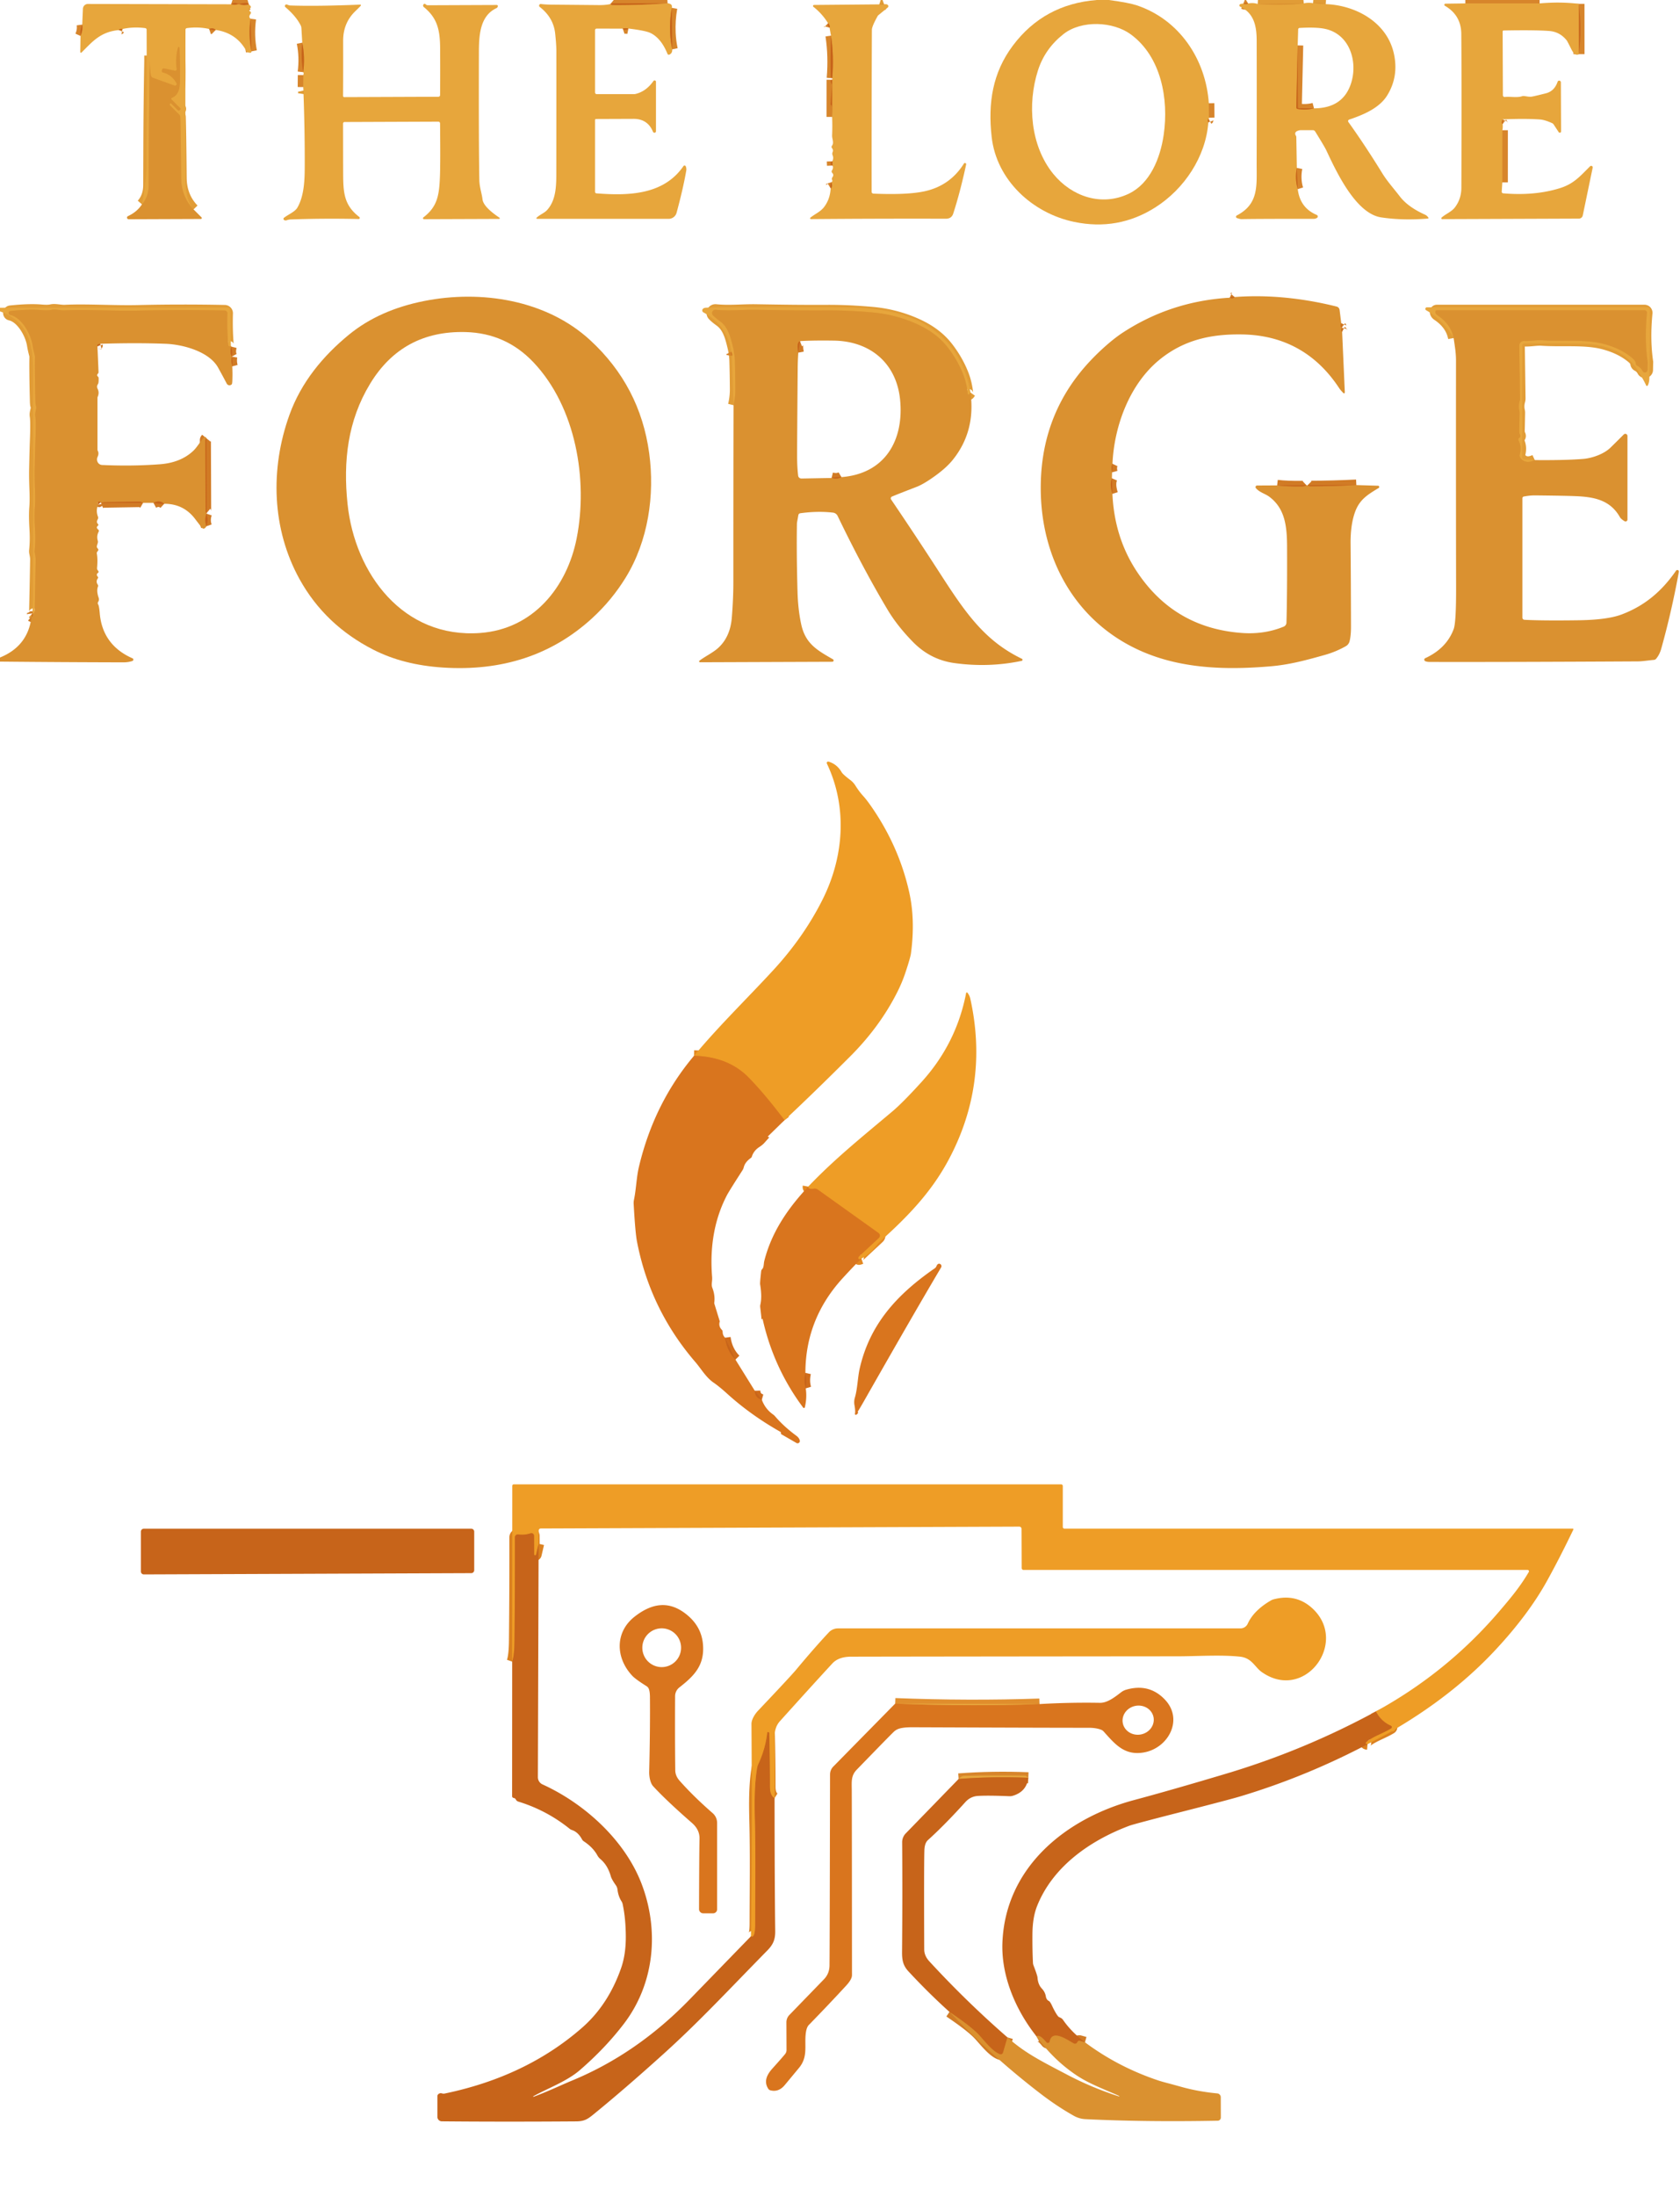 <?xml version="1.0" encoding="UTF-8" standalone="no"?>
<!DOCTYPE svg PUBLIC "-//W3C//DTD SVG 1.1//EN" "http://www.w3.org/Graphics/SVG/1.1/DTD/svg11.dtd">
<svg xmlns="http://www.w3.org/2000/svg" version="1.1" viewBox="0.00 0.00 607.00 793.00">
<g stroke-width="4.00" fill="none" stroke-linecap="butt">
<path stroke="#d7852b" vector-effect="non-scaling-stroke" d="
  M 89.92 1.61
  Q 88.18 2.12 86.72 1.61
  A 1.56 1.53 45.6 0 0 85.78 1.59
  Q 84.66 1.92 83.50 1.55"
/>
<path stroke="#d7852b" vector-effect="non-scaling-stroke" d="
  M 90.53 6.77
  Q 89.71 12.79 90.84 18.55"
/>
<path stroke="#d7852b" vector-effect="non-scaling-stroke" d="
  M 77.95 10.81
  Q 77.05 9.93 75.55 10.46"
/>
<path stroke="#e19c36" vector-effect="non-scaling-stroke" d="
  M 69.93 75.61
  Q 65.51 71.03 65.45 64.21
  Q 65.30 47.78 65.13 42.25
  A 1.30 1.30 0.0 0 0 64.75 41.38
  L 61.45 38.08
  A 0.45 0.45 0.0 0 1 61.45 37.45
  L 61.64 37.26
  A 0.07 0.07 0.0 0 1 61.74 37.26
  L 64.26 39.78
  A 0.47 0.47 0.0 0 0 64.92 39.78
  L 65.15 39.55
  A 0.33 0.32 -45.7 0 0 65.15 39.10
  L 62.01 35.96
  A 0.41 0.40 -34.2 0 1 62.14 35.30
  C 65.30 33.98 65.01 30.28 65.04 27.25
  Q 65.09 22.97 64.86 17.23
  A 0.28 0.27 51.3 0 0 64.32 17.17
  Q 63.32 20.85 63.84 24.97
  A 0.52 0.51 -87.6 0 1 63.23 25.54
  L 59.29 24.72
  A 0.61 0.61 0.0 0 0 58.60 25.11
  L 58.49 25.43
  A 0.57 0.57 0.0 0 0 58.89 26.18
  Q 62.09 26.96 63.78 30.09
  A 0.58 0.58 0.0 0 1 63.07 30.91
  L 55.28 28.11
  A 1.15 1.15 0.0 0 1 54.53 27.23
  C 54.22 25.54 54.16 23.79 54.13 22.05
  A 0.01 0.00 -43.0 0 0 54.12 22.05
  Q 54.12 22.07 54.12 22.09
  Q 53.82 38.89 53.78 55.69
  Q 53.77 58.39 53.74 66.88
  Q 53.73 71.01 51.29 73.79"
/>
<path stroke="#d7852b" vector-effect="non-scaling-stroke" d="
  M 44.29 10.47
  Q 43.20 10.24 42.94 10.86"
/>
<path stroke="#d7852b" vector-effect="non-scaling-stroke" d="
  M 29.09 12.98
  Q 29.98 10.99 29.71 8.89"
/>
<path stroke="#d7852b" vector-effect="non-scaling-stroke" d="
  M 241.22 1.19
  Q 231.18 1.93 221.25 1.85
  Q 220.96 1.85 220.51 1.47"
/>
<path stroke="#d7852b" vector-effect="non-scaling-stroke" d="
  M 242.72 2.83
  Q 241.92 7.32 242.13 11.92
  Q 242.26 14.89 242.88 17.82"
/>
<path stroke="#d7852b" vector-effect="non-scaling-stroke" d="
  M 227.06 10.30
  Q 225.85 10.05 225.00 10.34"
/>
<path stroke="#d7852b" vector-effect="non-scaling-stroke" d="
  M 450.98 1.25
  Q 450.23 1.73 449.22 1.32"
/>
<path stroke="#e19c36" vector-effect="non-scaling-stroke" d="
  M 454.40 1.45
  Q 462.74 2.11 471.08 1.21"
/>
<path stroke="#e19c36" vector-effect="non-scaling-stroke" d="
  M 474.43 1.14
  L 478.99 1.49"
/>
<path stroke="#d7852b" vector-effect="non-scaling-stroke" d="
  M 468.56 60.64
  Q 467.78 64.57 468.89 68.28"
/>
<path stroke="#d7852b" vector-effect="non-scaling-stroke" d="
  M 529.44 1.23
  L 556.28 1.23"
/>
<path stroke="#d7852b" vector-effect="non-scaling-stroke" d="
  M 570.49 1.39
  L 570.50 19.56"
/>
<path stroke="#d7852b" vector-effect="non-scaling-stroke" d="
  M 542.91 43.11
  Q 542.32 44.36 542.92 44.81"
/>
<path stroke="#d7852b" vector-effect="non-scaling-stroke" d="
  M 542.81 47.02
  L 542.80 65.87"
/>
<path stroke="#e19c36" vector-effect="non-scaling-stroke" d="
  M 109.66 33.97
  Q 109.76 33.32 109.63 32.71"
/>
<path stroke="#d7852b" vector-effect="non-scaling-stroke" d="
  M 109.56 31.44
  L 109.60 27.11"
/>
<path stroke="#d7852b" vector-effect="non-scaling-stroke" d="
  M 109.55 26.08
  Q 110.25 20.64 109.21 15.41"
/>
<path stroke="#e19c36" vector-effect="non-scaling-stroke" d="
  M 317.70 1.58
  Q 318.61 1.87 319.45 1.56"
/>
<path stroke="#d7852b" vector-effect="non-scaling-stroke" d="
  M 300.12 68.02
  Q 300.94 67.52 300.39 65.79"
/>
<path stroke="#d7852b" vector-effect="non-scaling-stroke" d="
  M 300.79 59.79
  L 300.73 58.24"
/>
<path stroke="#d7852b" vector-effect="non-scaling-stroke" d="
  M 300.65 42.22
  L 300.66 28.80"
/>
<path stroke="#d7852b" vector-effect="non-scaling-stroke" d="
  M 300.69 28.26
  Q 301.37 20.34 300.24 12.86"
/>
<path stroke="#d7852b" vector-effect="non-scaling-stroke" d="
  M 299.72 9.99
  Q 299.96 9.08 299.17 8.37"
/>
<path stroke="#d17b25" vector-effect="non-scaling-stroke" d="
  M 484.61 116.71
  Q 484.12 117.81 484.78 118.31"
/>
<path stroke="#d17b25" vector-effect="non-scaling-stroke" d="
  M 484.78 118.31
  Q 484.42 119.53 484.92 119.80"
/>
<path stroke="#d17b25" vector-effect="non-scaling-stroke" d="
  M 401.95 167.47
  Q 401.32 168.79 401.81 170.56"
/>
<path stroke="#d17b25" vector-effect="non-scaling-stroke" d="
  M 401.74 172.71
  Q 400.83 174.84 401.93 178.33"
/>
<path stroke="#d17b25" vector-effect="non-scaling-stroke" d="
  M 461.44 175.28
  Q 465.15 175.71 470.50 175.63
  Q 471.58 175.62 472.02 175.20"
/>
<path stroke="#d17b25" vector-effect="non-scaling-stroke" d="
  M 472.44 175.20
  Q 472.83 175.60 473.52 175.60
  Q 481.76 175.57 490.06 175.16"
/>
<path stroke="#d17b25" vector-effect="non-scaling-stroke" d="
  M 444.32 107.50
  Q 445.44 108.00 446.07 107.26"
/>
<path stroke="#e19c36" vector-effect="non-scaling-stroke" d="
  M 554.54 166.14
  Q 551.06 167.78 549.26 165.23
  A 1.26 1.26 0.0 0 1 549.08 164.19
  Q 549.86 161.39 548.67 159.08
  A 0.76 0.76 0.0 0 1 548.92 158.11
  Q 549.55 157.66 549.16 156.91
  Q 548.86 156.33 548.91 155.14
  Q 548.95 154.13 549.04 149.01
  A 2.77 2.47 41.7 0 0 548.97 148.41
  Q 548.55 146.60 549.07 144.75
  A 3.26 3.08 -39.3 0 0 549.19 143.82
  L 548.93 124.80
  A 1.66 1.65 1.1 0 1 550.68 123.12
  C 552.92 123.24 555.03 122.72 557.16 122.86
  C 564.26 123.35 572.57 122.43 579.18 124.12
  Q 585.70 125.79 589.87 129.39
  Q 590.97 130.35 591.04 131.27
  A 1.04 1.03 -79.0 0 0 591.59 132.10
  Q 592.84 132.74 593.50 134.01
  A 0.93 0.93 0.0 0 0 595.25 133.61
  L 595.31 130.71
  A 0.24 0.08 63.4 0 0 595.30 130.64
  Q 594.12 122.56 595.06 113.04
  A 0.91 0.90 -87.1 0 0 594.16 112.04
  L 519.15 112.04
  A 0.55 0.55 0.0 0 0 518.60 112.62
  Q 518.64 113.35 519.37 113.84
  Q 524.29 117.14 525.21 122.07"
/>
<path stroke="#e19c36" vector-effect="non-scaling-stroke" d="
  M 350.64 141.73
  L 350.20 142.34
  A 0.31 0.31 0.0 0 1 349.64 142.19
  Q 349.26 138.47 348.08 135.39
  Q 346.06 130.14 342.40 125.41
  Q 338.50 120.38 331.76 117.24
  Q 323.86 113.57 315.02 112.80
  Q 306.47 112.05 299.04 112.08
  C 289.05 112.12 283.82 112.03 273.14 111.86
  C 268.30 111.78 263.56 112.35 258.61 111.85
  A 1.20 1.20 0.0 0 0 257.61 113.87
  Q 258.48 114.79 260.08 115.94
  C 263.00 118.02 263.97 121.59 264.92 125.67
  Q 265.46 128.04 265.53 130.39
  Q 265.68 135.86 265.70 140.50
  Q 265.72 143.46 265.03 146.31"
/>
<path stroke="#d7852b" vector-effect="non-scaling-stroke" d="
  M 264.47 128.52
  Q 264.60 127.71 264.22 126.98"
/>
<path stroke="#e48922" vector-effect="non-scaling-stroke" d="
  M 283.44 404.51
  Q 276.67 395.47 270.57 389.18
  Q 263.19 381.58 250.75 381.25"
/>
<path stroke="#d06d1c" vector-effect="non-scaling-stroke" d="
  M 261.98 483.05
  Q 262.60 487.78 265.72 490.95"
/>
<path stroke="#d06d1c" vector-effect="non-scaling-stroke" d="
  M 272.72 502.22
  Q 272.81 504.78 275.26 505.46"
/>
<path stroke="#e48922" vector-effect="non-scaling-stroke" d="
  M 311.24 454.48
  Q 310.36 454.78 310.33 454.75
  A 0.70 0.70 0.0 0 1 310.34 453.73
  L 317.54 447.02
  A 1.14 1.14 0.0 0 0 317.42 445.25
  L 295.53 429.61
  A 2.08 2.05 58.7 0 0 294.05 429.24
  Q 291.83 429.52 292.02 428.49"
/>
<path stroke="#d06d1c" vector-effect="non-scaling-stroke" d="
  M 291.00 495.76
  Q 290.34 498.81 291.12 501.35"
/>
<path stroke="#db8120" vector-effect="non-scaling-stroke" d="
  M 494.11 629.84
  Q 492.50 629.70 494.68 628.27
  C 497.12 626.67 500.09 625.68 502.62 624.13
  A 0.53 0.53 0.0 0 0 502.55 623.19
  Q 498.95 621.59 497.12 618.00"
/>
<path stroke="#db8120" vector-effect="non-scaling-stroke" d="
  M 194.61 557.46
  L 193.70 561.35
  A 0.36 0.36 0.0 0 1 192.99 561.27
  L 192.96 554.60
  A 0.96 0.96 0.0 0 0 191.70 553.69
  Q 189.51 554.41 187.23 554.10
  A 1.04 1.04 0.0 0 0 186.04 555.13
  Q 186.08 573.67 185.89 592.56
  Q 185.83 597.82 185.06 600.02"
/>
<path stroke="#db8120" vector-effect="non-scaling-stroke" d="
  M 271.32 699.20
  Q 272.83 699.99 272.84 694.71
  C 272.85 682.49 273.06 670.03 272.75 657.76
  C 272.60 651.71 272.50 644.73 273.54 638.49
  A 5.90 5.68 63.2 0 1 274.00 637.00
  Q 276.58 631.42 277.21 625.59
  A 0.13 0.13 0.0 0 1 277.34 625.47
  L 277.61 625.47
  A 0.35 0.35 0.0 0 1 277.96 625.81
  Q 278.21 635.51 278.21 645.25
  Q 278.22 648.31 279.86 649.32"
/>
<path stroke="#d17b25" vector-effect="non-scaling-stroke" d="
  M 392.01 737.48
  L 390.14 736.96
  A 0.72 0.71 19.8 0 0 389.30 737.35
  Q 389.08 737.82 388.75 737.95
  A 0.86 0.83 -42.5 0 1 388.03 737.93
  C 385.96 736.86 380.16 732.53 379.29 737.16
  A 0.71 0.71 0.0 0 1 378.04 737.47
  Q 375.73 734.59 374.45 735.28"
/>
<path stroke="#d17b25" vector-effect="non-scaling-stroke" d="
  M 364.01 735.71
  L 362.41 741.22
  A 0.87 0.87 0.0 0 1 361.28 741.79
  C 358.59 740.81 355.66 736.92 353.69 734.80
  Q 350.92 731.82 343.05 726.51"
/>
<path stroke="#d7852b" vector-effect="non-scaling-stroke" d="
  M 371.54 641.96
  Q 358.54 641.45 346.37 642.38"
/>
<path stroke="#e08e2d" vector-effect="non-scaling-stroke" d="
  M 323.44 615.18
  Q 350.00 616.23 375.59 615.35"
/>
<path stroke="#d7852b" vector-effect="non-scaling-stroke" d="
  M 436.76 37.28
  L 436.80 42.49"
/>
<path stroke="#d7852b" vector-effect="non-scaling-stroke" d="
  M 436.72 42.96
  Q 436.19 43.25 436.58 44.21"
/>
<path stroke="#d7852b" vector-effect="non-scaling-stroke" d="
  M 468.87 16.39
  L 468.36 38.77
  A 0.59 0.58 5.1 0 0 468.86 39.36
  Q 471.97 39.85 474.76 39.12"
/>
<path stroke="#e19c36" vector-effect="non-scaling-stroke" d="
  M 83.42 124.97
  Q 82.53 125.57 82.42 124.24
  Q 81.99 118.90 82.16 113.13
  A 0.99 0.98 1.4 0 0 81.19 112.12
  Q 65.38 111.79 49.84 112.16
  C 41.23 112.36 31.39 111.68 23.49 112.06
  C 21.80 112.14 19.96 111.56 18.57 111.88
  Q 17.34 112.17 14.92 111.96
  Q 10.61 111.58 3.78 112.30
  A 0.73 0.72 -41.5 0 0 3.69 113.73
  C 7.80 114.64 11.06 120.48 11.72 124.44
  Q 12.05 126.39 12.50 127.99
  A 3.52 3.45 -52.6 0 1 12.62 128.97
  Q 12.53 133.97 12.79 144.68
  Q 12.82 146.03 12.92 146.29
  C 13.47 147.64 12.50 148.74 12.74 150.20
  Q 13.06 152.20 12.80 158.93
  Q 12.67 162.40 12.52 169.64
  Q 12.47 172.50 12.62 176.37
  Q 12.79 180.74 12.60 183.09
  Q 12.35 186.19 12.64 190.91
  Q 12.90 195.28 12.52 198.78
  A 2.82 2.62 -50.4 0 0 12.57 199.68
  Q 12.89 201.13 12.88 202.00
  Q 12.70 213.06 12.52 220.62
  Q 12.49 222.10 11.78 221.44"
/>
<path stroke="#d7852b" vector-effect="non-scaling-stroke" d="
  M 11.78 221.44
  L 11.71 221.03"
/>
<path stroke="#d17b25" vector-effect="non-scaling-stroke" d="
  M 83.53 125.16
  Q 82.98 127.37 83.74 128.77"
/>
<path stroke="#d17b25" vector-effect="non-scaling-stroke" d="
  M 83.74 128.77
  Q 83.44 130.56 83.91 132.30"
/>
<path stroke="#d17b25" vector-effect="non-scaling-stroke" d="
  M 36.24 124.15
  L 35.44 124.33
  A 0.39 0.39 0.0 0 0 35.15 124.73
  Q 35.16 124.86 35.21 125.02"
/>
<path stroke="#d17b25" vector-effect="non-scaling-stroke" d="
  M 74.58 158.26
  L 74.34 158.55
  A 0.59 0.56 -26.5 0 0 74.21 158.91
  Q 74.26 171.77 74.30 184.63
  Q 74.30 184.96 74.68 185.27"
/>
<path stroke="#d17b25" vector-effect="non-scaling-stroke" d="
  M 74.60 185.46
  Q 73.78 187.77 74.57 190.04"
/>
<path stroke="#d17b25" vector-effect="non-scaling-stroke" d="
  M 59.33 181.93
  Q 57.65 180.39 55.44 181.58"
/>
<path stroke="#d17b25" vector-effect="non-scaling-stroke" d="
  M 51.70 181.59
  Q 50.89 181.12 50.38 181.12
  Q 44.07 181.24 37.76 181.33
  Q 37.11 181.34 36.51 181.57"
/>
<path stroke="#d17b25" vector-effect="non-scaling-stroke" d="
  M 36.29 181.45
  Q 36.31 181.20 35.90 181.16
  Q 35.36 181.11 35.38 181.64
  Q 35.39 181.88 35.48 182.25"
/>
<path stroke="#d17b25" vector-effect="non-scaling-stroke" d="
  M 11.41 222.56
  Q 11.85 222.93 11.78 221.44"
/>
<path stroke="#d17b25" vector-effect="non-scaling-stroke" d="
  M 289.04 123.18
  Q 287.73 123.68 288.44 127.34"
/>
<path stroke="#d17b25" vector-effect="non-scaling-stroke" d="
  M 300.46 172.60
  Q 302.61 173.13 304.02 172.29"
/>
</g>
<path fill="#e7a63c" d="
  M 400.65 0.00
  Q 407.84 0.96 410.77 1.94
  C 426.15 7.11 435.67 21.42 436.76 37.28
  L 436.80 42.49
  L 436.72 42.96
  Q 436.19 43.25 436.58 44.21
  C 435.65 56.68 427.83 68.26 417.51 74.84
  Q 403.98 83.46 388.06 80.12
  C 373.09 76.99 360.03 65.08 358.29 49.41
  C 356.93 37.22 358.60 26.27 365.97 16.45
  Q 377.18 1.52 396.24 0.00
  L 400.65 0.00
  Z
  M 408.62 12.45
  C 402.20 7.70 390.77 7.20 384.27 12.29
  Q 377.55 17.56 375.02 25.44
  C 371.17 37.49 372.25 52.63 380.60 62.85
  C 387.24 70.97 398.02 74.67 407.88 69.93
  C 415.51 66.25 419.21 57.23 420.45 48.69
  C 422.34 35.72 419.52 20.50 408.62 12.45
  Z"
/>
<path fill="#c7641a" d="
  M 89.92 1.61
  Q 88.18 2.12 86.72 1.61
  A 1.56 1.53 45.6 0 0 85.78 1.59
  Q 84.66 1.92 83.50 1.55
  C 84.87 0.46 85.69 1.56 87.06 1.29
  Q 89.70 0.77 89.92 1.61
  Z"
/>
<path fill="#c7641a" d="
  M 241.22 1.19
  Q 231.18 1.93 221.25 1.85
  Q 220.96 1.85 220.51 1.47
  L 221.28 1.22
  A 0.61 0.51 -49.7 0 1 221.46 1.19
  L 241.22 1.19
  Z"
/>
<path fill="#e7a63c" d="
  M 242.72 2.83
  Q 241.92 7.32 242.13 11.92
  Q 242.26 14.89 242.88 17.82
  Q 242.99 19.19 241.85 19.73
  A 0.51 0.51 0.0 0 1 241.17 19.46
  Q 238.90 13.83 235.06 11.93
  Q 233.32 11.07 227.06 10.30
  Q 225.85 10.05 225.00 10.34
  L 215.55 10.33
  A 0.55 0.54 -89.5 0 0 215.00 10.88
  L 215.00 33.39
  A 0.60 0.60 0.0 0 0 215.60 33.99
  L 228.99 33.99
  A 3.19 3.16 -51.6 0 0 229.74 33.90
  Q 233.49 32.96 236.10 29.25
  A 0.50 0.50 0.0 0 1 237.01 29.54
  L 237.01 47.36
  A 0.56 0.56 0.0 0 1 235.93 47.58
  Q 233.98 42.84 228.74 42.92
  Q 228.32 42.92 215.33 42.97
  A 0.33 0.33 0.0 0 0 215.00 43.30
  L 215.00 69.29
  A 0.54 0.53 2.3 0 0 215.50 69.82
  C 227.35 70.75 239.82 70.32 246.94 59.98
  A 0.48 0.47 50.9 0 1 247.77 60.07
  Q 248.10 60.84 247.93 61.75
  Q 246.79 68.22 244.46 76.82
  A 2.99 2.99 0.0 0 1 241.57 79.03
  L 194.07 79.03
  A 0.25 0.25 0.0 0 1 193.90 78.59
  C 195.04 77.52 196.68 76.93 197.66 75.86
  C 201.11 72.08 201.00 66.55 201.00 61.50
  Q 201.03 34.88 201.02 18.50
  Q 201.02 16.15 200.59 12.12
  Q 199.98 6.35 195.01 2.50
  A 0.59 0.59 0.0 0 1 195.45 1.45
  Q 197.09 1.66 199.25 1.68
  Q 214.59 1.82 216.25 1.84
  Q 218.75 1.87 220.51 1.47
  Q 220.96 1.85 221.25 1.85
  Q 231.18 1.93 241.22 1.19
  Q 243.10 1.39 242.72 2.83
  Z"
/>
<path fill="#c7641a" d="
  M 450.98 1.25
  Q 450.23 1.73 449.22 1.32
  Q 450.15 0.96 450.98 1.25
  Z"
/>
<path fill="#e7a63c" d="
  M 454.40 1.45
  Q 462.74 2.11 471.08 1.21
  Q 472.62 0.85 474.43 1.14
  L 478.99 1.49
  C 489.91 1.89 501.11 8.07 503.61 19.31
  Q 505.45 27.56 501.22 34.44
  C 498.39 39.03 492.63 41.45 487.48 43.18
  A 0.58 0.58 0.0 0 0 487.19 44.07
  Q 493.13 52.35 499.47 62.63
  C 501.21 65.45 503.44 67.90 505.80 70.97
  Q 508.72 74.76 514.95 77.56
  Q 515.50 77.80 516.08 78.57
  A 0.22 0.22 0.0 0 1 515.92 78.92
  Q 506.89 79.68 499.03 78.50
  C 489.91 77.12 482.96 62.31 479.15 54.16
  Q 478.61 53.02 475.19 47.49
  A 1.03 1.02 74.1 0 0 474.32 47.00
  L 469.94 47.00
  A 1.61 1.41 34.7 0 0 469.59 47.04
  Q 467.31 47.50 468.24 49.05
  A 0.94 0.90 30.8 0 1 468.37 49.52
  L 468.56 60.64
  Q 467.78 64.57 468.89 68.28
  Q 469.70 75.06 475.73 77.60
  A 0.62 0.62 0.0 0 1 475.77 78.73
  Q 475.19 79.02 474.75 79.02
  Q 454.09 79.01 448.48 79.13
  Q 448.18 79.14 446.95 78.76
  A 0.52 0.51 39.7 0 1 446.86 77.81
  C 454.92 73.60 454.02 67.04 454.04 58.86
  Q 454.10 38.38 454.05 14.61
  C 454.03 9.24 453.02 4.75 448.07 2.39
  A 0.49 0.49 0.0 0 1 448.04 1.53
  Q 448.39 1.33 449.22 1.32
  Q 450.23 1.73 450.98 1.25
  Q 452.94 0.89 454.40 1.45
  Z
  M 468.87 16.39
  L 468.36 38.77
  A 0.59 0.58 5.1 0 0 468.86 39.36
  Q 471.97 39.85 474.76 39.12
  Q 485.21 39.09 488.13 30.14
  C 490.69 22.30 487.70 12.12 478.43 10.36
  Q 475.24 9.76 469.55 10.09
  A 0.54 0.54 0.0 0 0 469.04 10.62
  L 468.87 16.39
  Z"
/>
<path fill="#da9130" d="
  M 471.08 1.21
  Q 462.74 2.11 454.40 1.45
  L 471.08 1.21
  Z"
/>
<path fill="#da9130" d="
  M 478.99 1.49
  L 474.43 1.14
  Q 476.84 0.85 478.99 1.49
  Z"
/>
<path fill="#e7a63c" d="
  M 529.44 1.23
  L 556.28 1.23
  Q 563.75 0.56 570.49 1.39
  L 570.50 19.56
  Q 569.06 20.39 567.78 17.85
  Q 566.28 14.86 566.12 14.66
  Q 563.64 11.49 559.76 11.19
  Q 554.54 10.79 543.26 11.01
  A 0.36 0.35 89.2 0 0 542.92 11.37
  L 543.01 34.40
  A 0.62 0.62 0.0 0 0 543.69 35.02
  C 545.88 34.82 548.19 35.36 550.00 34.73
  C 550.65 34.50 552.12 35.06 553.33 34.91
  Q 554.22 34.79 558.54 33.70
  Q 561.62 32.92 562.77 29.54
  A 0.61 0.61 0.0 0 1 563.96 29.74
  L 564.03 47.46
  A 0.47 0.47 0.0 0 1 563.17 47.72
  L 561.36 44.96
  A 1.33 1.29 85.3 0 0 560.80 44.47
  Q 558.13 43.26 556.38 43.14
  Q 550.91 42.76 542.91 43.11
  Q 542.32 44.36 542.92 44.81
  Q 543.06 46.03 542.81 47.02
  L 542.80 65.87
  L 542.59 69.22
  A 0.56 0.56 0.0 0 0 543.10 69.81
  Q 554.41 70.78 563.50 67.98
  C 568.61 66.41 570.82 63.71 574.51 60.05
  A 0.56 0.55 -16.8 0 1 575.45 60.55
  L 571.87 77.79
  A 1.44 1.43 5.4 0 1 570.47 78.94
  L 521.09 79.13
  A 0.32 0.32 0.0 0 1 520.87 78.57
  C 522.25 77.31 524.41 76.50 525.61 74.97
  Q 528.00 71.90 528.01 67.74
  Q 528.14 28.91 527.98 12.24
  Q 527.92 5.48 522.05 2.09
  A 0.41 0.41 0.0 0 1 522.25 1.33
  L 529.44 1.23
  Z"
/>
<path fill="#c7641a" d="
  M 556.28 1.23
  L 529.44 1.23
  L 556.28 1.23
  Z"
/>
<path fill="#e7a63c" d="
  M 109.66 33.97
  Q 109.76 33.32 109.63 32.71
  L 109.56 31.44
  L 109.60 27.11
  Q 109.83 26.20 109.55 26.08
  Q 110.25 20.64 109.21 15.41
  L 108.90 10.13
  A 2.69 2.59 -61.5 0 0 108.63 9.15
  Q 106.95 5.83 103.14 2.60
  A 0.56 0.56 0.0 0 1 103.73 1.66
  Q 104.43 1.96 104.79 1.98
  Q 114.54 2.32 130.17 1.67
  A 0.23 0.23 0.0 0 1 130.36 2.04
  Q 130.07 2.41 128.34 4.08
  Q 123.97 8.31 123.98 14.75
  Q 124.01 26.75 123.95 34.64
  A 0.43 0.43 0.0 0 0 124.38 35.07
  L 158.41 34.94
  A 0.61 0.61 0.0 0 0 159.01 34.33
  Q 159.08 26.22 159.02 17.35
  C 158.98 10.73 157.96 6.47 153.12 2.54
  A 0.66 0.66 0.0 0 1 153.53 1.36
  Q 153.55 1.36 153.83 1.60
  A 1.17 1.15 -23.6 0 0 154.61 1.90
  L 179.47 1.80
  A 0.41 0.41 0.0 0 1 179.86 2.35
  Q 179.70 2.79 179.39 2.93
  C 173.22 5.80 173.04 13.19 173.03 19.25
  Q 172.94 51.96 173.19 64.99
  C 173.25 67.68 174.12 69.99 174.33 71.95
  Q 174.62 74.70 180.47 78.62
  A 0.24 0.23 62.0 0 1 180.34 79.05
  L 153.18 79.15
  A 0.36 0.36 0.0 0 1 152.96 78.51
  C 158.02 74.66 158.71 70.58 158.96 63.50
  Q 159.14 58.58 159.00 44.55
  A 0.63 0.63 0.0 0 0 158.37 43.93
  L 124.49 44.06
  A 0.54 0.54 0.0 0 0 123.95 44.61
  Q 123.97 57.61 123.98 61.22
  C 124.01 68.89 123.88 73.80 129.83 78.36
  A 0.41 0.40 64.2 0 1 129.58 79.09
  Q 117.38 78.80 105.08 79.24
  Q 104.32 79.27 103.56 79.54
  Q 103.02 79.73 102.59 79.39
  A 0.47 0.46 44.6 0 1 102.58 78.67
  C 103.82 77.62 106.52 76.53 107.40 75.05
  C 109.97 70.72 110.09 64.61 110.10 60.00
  Q 110.14 46.97 109.66 33.97
  Z"
/>
<path fill="#e7a63c" d="
  M 83.50 1.55
  Q 84.66 1.92 85.78 1.59
  A 1.56 1.53 45.6 0 1 86.72 1.61
  Q 88.18 2.12 89.92 1.61
  L 90.47 2.12
  A 0.54 0.54 0.0 0 1 90.38 2.97
  Q 90.02 3.18 90.02 3.48
  Q 90.02 3.89 90.38 4.13
  Q 90.58 4.27 90.58 4.28
  A 0.64 0.64 0.0 0 1 90.53 5.00
  Q 89.67 6.11 90.53 6.77
  Q 89.71 12.79 90.84 18.55
  Q 90.95 19.29 89.70 18.94
  A 1.21 1.20 83.8 0 1 88.98 18.36
  Q 85.44 11.92 77.95 10.81
  Q 77.05 9.93 75.55 10.46
  Q 71.63 9.59 67.51 10.16
  A 0.57 0.56 -4.1 0 0 67.02 10.72
  Q 66.95 36.63 67.00 62.50
  C 67.01 66.93 66.92 71.97 69.93 75.61
  Q 65.51 71.03 65.45 64.21
  Q 65.30 47.78 65.13 42.25
  A 1.30 1.30 0.0 0 0 64.75 41.38
  L 61.45 38.08
  A 0.45 0.45 0.0 0 1 61.45 37.45
  L 61.64 37.26
  A 0.07 0.07 0.0 0 1 61.74 37.26
  L 64.26 39.78
  A 0.47 0.47 0.0 0 0 64.92 39.78
  L 65.15 39.55
  A 0.33 0.32 -45.7 0 0 65.15 39.10
  L 62.01 35.96
  A 0.41 0.40 -34.2 0 1 62.14 35.30
  C 65.30 33.98 65.01 30.28 65.04 27.25
  Q 65.09 22.97 64.86 17.23
  A 0.28 0.27 51.3 0 0 64.32 17.17
  Q 63.32 20.85 63.84 24.97
  A 0.52 0.51 -87.6 0 1 63.23 25.54
  L 59.29 24.72
  A 0.61 0.61 0.0 0 0 58.60 25.11
  L 58.49 25.43
  A 0.57 0.57 0.0 0 0 58.89 26.18
  Q 62.09 26.96 63.78 30.09
  A 0.58 0.58 0.0 0 1 63.07 30.91
  L 55.28 28.11
  A 1.15 1.15 0.0 0 1 54.53 27.23
  C 54.22 25.54 54.16 23.79 54.13 22.05
  A 0.01 0.00 -43.0 0 0 54.12 22.05
  Q 54.12 22.07 54.12 22.09
  Q 53.82 38.89 53.78 55.69
  Q 53.77 58.39 53.74 66.88
  Q 53.73 71.01 51.29 73.79
  Q 52.90 66.05 52.94 58.75
  Q 53.06 34.75 52.98 10.73
  A 0.58 0.57 4.0 0 0 52.48 10.16
  Q 48.28 9.59 44.29 10.47
  Q 43.20 10.24 42.94 10.86
  C 36.33 11.49 33.50 14.93 29.44 18.98
  A 0.26 0.26 0.0 0 1 29.00 18.79
  L 29.09 12.98
  Q 29.98 10.99 29.71 8.89
  L 29.96 3.16
  A 1.81 1.81 0.0 0 1 31.77 1.43
  L 83.50 1.55
  Z"
/>
<path fill="#e7a63c" d="
  M 317.70 1.58
  Q 318.61 1.87 319.45 1.56
  Q 320.51 1.38 320.86 1.91
  A 0.62 0.61 53.6 0 1 320.74 2.72
  L 317.29 5.55
  A 0.77 0.57 -87.1 0 0 317.15 5.72
  Q 315.02 9.52 315.02 10.79
  Q 314.90 38.01 314.93 69.26
  A 0.66 0.66 0.0 0 0 315.56 69.92
  Q 327.77 70.44 334.03 69.08
  Q 343.25 67.08 348.26 59.09
  A 0.44 0.44 0.0 0 1 349.07 59.42
  Q 346.92 69.40 344.41 77.13
  Q 343.81 78.98 341.76 78.98
  Q 317.30 78.91 292.99 79.12
  A 0.30 0.30 0.0 0 1 292.80 78.59
  C 294.40 77.30 296.44 76.47 297.74 74.77
  Q 299.92 71.93 300.12 68.02
  Q 300.94 67.52 300.39 65.79
  Q 300.90 65.58 300.64 64.94
  A 0.99 0.98 -37.3 0 1 300.77 63.99
  Q 301.40 63.14 300.67 62.41
  A 0.69 0.68 39.9 0 1 300.59 61.55
  Q 301.22 60.63 300.79 59.79
  L 300.73 58.24
  Q 301.28 57.12 300.83 56.06
  A 1.43 1.41 45.8 0 1 300.84 54.91
  Q 301.17 54.16 300.60 53.47
  A 0.67 0.67 0.0 0 1 300.60 52.63
  C 301.43 51.58 300.59 50.12 300.65 48.88
  Q 300.79 45.54 300.65 42.22
  L 300.66 28.80
  Q 300.89 28.10 300.69 28.26
  Q 301.37 20.34 300.24 12.86
  L 299.72 9.99
  Q 299.96 9.08 299.17 8.37
  Q 297.06 4.94 293.89 2.46
  A 0.38 0.37 -26.2 0 1 294.12 1.79
  L 317.70 1.58
  Z"
/>
<path fill="#da9130" d="
  M 319.45 1.56
  Q 318.61 1.87 317.70 1.58
  Q 318.63 1.28 319.45 1.56
  Z"
/>
<path fill="#c7641a" d="
  M 570.50 19.56
  L 570.49 1.39
  Q 571.56 10.85 570.50 19.56
  Z"
/>
<path fill="#c7641a" d="
  M 242.72 2.83
  L 242.88 17.82
  Q 242.26 14.89 242.13 11.92
  Q 241.92 7.32 242.72 2.83
  Z"
/>
<path fill="#c7641a" d="
  M 90.53 6.77
  L 90.84 18.55
  Q 89.71 12.79 90.53 6.77
  Z"
/>
<path fill="#c7641a" d="
  M 299.72 9.99
  Q 298.95 9.36 299.17 8.37
  Q 299.96 9.08 299.72 9.99
  Z"
/>
<path fill="#c7641a" d="
  M 29.71 8.89
  Q 29.98 10.99 29.09 12.98
  Q 28.81 10.72 29.71 8.89
  Z"
/>
<path fill="#c7641a" d="
  M 77.95 10.81
  Q 76.56 11.02 75.55 10.46
  Q 77.05 9.93 77.95 10.81
  Z"
/>
<path fill="#c7641a" d="
  M 227.06 10.30
  Q 225.83 11.24 225.00 10.34
  Q 225.85 10.05 227.06 10.30
  Z"
/>
<path fill="#c7641a" d="
  M 44.29 10.47
  Q 43.76 10.98 42.94 10.86
  Q 43.20 10.24 44.29 10.47
  Z"
/>
<path fill="#c7641a" d="
  M 300.69 28.26
  Q 300.46 28.19 300.30 28.04
  Q 300.14 27.90 300.14 27.63
  Q 299.97 20.34 300.24 12.86
  Q 301.37 20.34 300.69 28.26
  Z"
/>
<path fill="#c7641a" d="
  M 109.55 26.08
  Q 108.62 20.85 109.21 15.41
  Q 110.25 20.64 109.55 26.08
  Z"
/>
<path fill="#c7641a" d="
  M 468.87 16.39
  L 468.94 38.68
  A 0.39 0.39 0.0 0 0 469.33 39.07
  L 474.76 39.12
  Q 471.97 39.85 468.86 39.36
  A 0.59 0.58 5.1 0 1 468.36 38.77
  L 468.87 16.39
  Z"
/>
<path fill="#da9130" d="
  M 69.93 75.61
  L 72.81 78.49
  A 0.34 0.34 0.0 0 1 72.57 79.07
  L 46.49 79.17
  A 0.59 0.59 0.0 0 1 46.24 78.04
  Q 49.51 76.53 51.29 73.79
  Q 53.73 71.01 53.74 66.88
  Q 53.77 58.39 53.78 55.69
  Q 53.82 38.89 54.12 22.09
  Q 54.12 22.07 54.12 22.05
  A 0.01 0.00 -43.0 0 1 54.13 22.05
  C 54.16 23.79 54.22 25.54 54.53 27.23
  A 1.15 1.15 0.0 0 0 55.28 28.11
  L 63.07 30.91
  A 0.58 0.58 0.0 0 0 63.78 30.09
  Q 62.09 26.96 58.89 26.18
  A 0.57 0.57 0.0 0 1 58.49 25.43
  L 58.60 25.11
  A 0.61 0.61 0.0 0 1 59.29 24.72
  L 63.23 25.54
  A 0.52 0.51 -87.6 0 0 63.84 24.97
  Q 63.32 20.85 64.32 17.17
  A 0.28 0.27 51.3 0 1 64.86 17.23
  Q 65.09 22.97 65.04 27.25
  C 65.01 30.28 65.30 33.98 62.14 35.30
  A 0.41 0.40 -34.2 0 0 62.01 35.96
  L 65.15 39.10
  A 0.33 0.32 -45.7 0 1 65.15 39.55
  L 64.92 39.78
  A 0.47 0.47 0.0 0 1 64.26 39.78
  L 61.74 37.26
  A 0.07 0.07 0.0 0 0 61.64 37.26
  L 61.45 37.45
  A 0.45 0.45 0.0 0 0 61.45 38.08
  L 64.75 41.38
  A 1.30 1.30 0.0 0 1 65.13 42.25
  Q 65.30 47.78 65.45 64.21
  Q 65.51 71.03 69.93 75.61
  Z"
/>
<path fill="#c7641a" d="
  M 109.60 27.11
  L 109.56 31.44
  L 109.60 27.11
  Z"
/>
<path fill="#c7641a" d="
  M 300.66 28.80
  L 300.65 42.22
  L 300.54 38.40
  A 0.56 0.56 0.0 0 0 300.30 37.96
  L 300.13 37.84
  A 0.13 0.12 -71.2 0 1 300.08 37.72
  L 300.59 30.92
  A 1.02 1.01 32.9 0 0 300.46 30.32
  Q 299.68 28.94 300.66 28.80
  Z"
/>
<path fill="#da9130" d="
  M 109.63 32.71
  Q 109.76 33.32 109.66 33.97
  Q 109.53 33.36 109.63 32.71
  Z"
/>
<path fill="#c7641a" d="
  M 436.80 42.49
  L 436.76 37.28
  L 436.80 42.49
  Z"
/>
<path fill="#c7641a" d="
  M 436.72 42.96
  Q 436.83 43.68 436.58 44.21
  Q 436.19 43.25 436.72 42.96
  Z"
/>
<path fill="#c7641a" d="
  M 542.91 43.11
  L 542.92 44.81
  Q 542.32 44.36 542.91 43.11
  Z"
/>
<path fill="#c7641a" d="
  M 542.81 47.02
  L 542.80 65.87
  L 542.81 47.02
  Z"
/>
<path fill="#c7641a" d="
  M 300.73 58.24
  L 300.79 59.79
  C 299.82 59.57 299.97 58.61 300.73 58.24
  Z"
/>
<path fill="#c7641a" d="
  M 468.89 68.28
  Q 467.78 64.57 468.56 60.64
  L 468.89 68.28
  Z"
/>
<path fill="#c7641a" d="
  M 300.39 65.79
  Q 300.94 67.52 300.12 68.02
  Q 299.83 66.61 300.39 65.79
  Z"
/>
<path fill="#da9130" d="
  M 226.06 208.58
  C 222.85 213.81 218.80 218.82 213.82 223.36
  Q 192.08 243.15 159.98 241.05
  Q 145.68 240.11 134.94 234.63
  Q 117.41 225.69 108.27 209.21
  C 98.21 191.07 97.54 169.34 104.58 149.81
  C 108.80 138.10 116.63 128.57 126.17 120.78
  Q 137.04 111.92 153.18 108.71
  C 173.86 104.59 197.45 108.29 213.27 122.87
  Q 231.26 139.44 234.56 163.64
  C 236.63 178.86 234.18 195.37 226.06 208.58
  Z
  M 192.71 130.80
  Q 182.73 120.29 168.22 119.91
  Q 145.43 119.31 133.72 138.58
  C 125.62 151.91 123.95 166.53 125.57 181.98
  C 128.21 207.21 145.72 230.64 173.53 228.57
  C 192.66 227.15 204.87 212.06 208.36 194.36
  C 212.50 173.38 208.12 147.03 192.71 130.80
  Z"
/>
<path fill="#da9130" d="
  M 484.61 116.71
  Q 484.12 117.81 484.78 118.31
  Q 484.42 119.53 484.92 119.80
  L 485.90 141.71
  A 0.31 0.30 -68.6 0 1 485.38 141.94
  Q 484.35 140.90 483.85 140.15
  C 475.59 127.58 463.83 121.05 448.97 120.77
  C 437.51 120.55 427.69 122.76 418.92 129.91
  C 408.17 138.69 402.55 153.78 401.95 167.47
  Q 401.32 168.79 401.81 170.56
  L 401.74 172.71
  Q 400.83 174.84 401.93 178.33
  Q 402.63 194.06 410.70 206.30
  Q 424.18 226.73 448.58 228.56
  Q 456.79 229.18 463.82 226.28
  A 1.61 1.61 0.0 0 0 464.81 224.84
  Q 465.09 214.96 465.03 197.49
  C 465.01 189.97 464.27 183.62 458.63 179.39
  C 457.17 178.29 455.04 177.81 453.76 176.25
  A 0.57 0.57 0.0 0 1 454.20 175.32
  L 461.44 175.28
  Q 465.15 175.71 470.50 175.63
  Q 471.58 175.62 472.02 175.20
  Q 472.63 175.43 472.44 175.20
  Q 472.83 175.60 473.52 175.60
  Q 481.76 175.57 490.06 175.16
  L 497.92 175.40
  A 0.44 0.44 0.0 0 1 498.13 176.21
  C 494.21 178.58 491.25 180.34 489.61 184.84
  Q 487.93 189.44 487.98 196.25
  Q 488.10 210.08 488.13 226.25
  Q 488.14 229.57 487.60 231.61
  A 2.87 2.85 -7.4 0 1 486.26 233.34
  Q 482.68 235.37 478.70 236.49
  C 472.07 238.35 466.04 240.01 459.18 240.60
  C 447.02 241.64 434.99 241.64 423.40 238.84
  C 392.86 231.44 375.49 205.53 376.04 174.76
  Q 376.50 148.68 394.11 130.11
  C 397.17 126.88 401.64 122.74 405.72 120.08
  Q 423.12 108.74 444.32 107.50
  Q 445.44 108.00 446.07 107.26
  Q 463.78 105.95 482.90 110.69
  A 1.47 1.47 0.0 0 1 484.01 111.93
  L 484.61 116.71
  Z"
/>
<path fill="#c7641a" d="
  M 446.07 107.26
  Q 445.44 108.00 444.32 107.50
  Q 445.00 107.17 446.07 107.26
  Z"
/>
<path fill="#e7a63c" d="
  M 554.54 166.14
  Q 551.06 167.78 549.26 165.23
  A 1.26 1.26 0.0 0 1 549.08 164.19
  Q 549.86 161.39 548.67 159.08
  A 0.76 0.76 0.0 0 1 548.92 158.11
  Q 549.55 157.66 549.16 156.91
  Q 548.86 156.33 548.91 155.14
  Q 548.95 154.13 549.04 149.01
  A 2.77 2.47 41.7 0 0 548.97 148.41
  Q 548.55 146.60 549.07 144.75
  A 3.26 3.08 -39.3 0 0 549.19 143.82
  L 548.93 124.80
  A 1.66 1.65 1.1 0 1 550.68 123.12
  C 552.92 123.24 555.03 122.72 557.16 122.86
  C 564.26 123.35 572.57 122.43 579.18 124.12
  Q 585.70 125.79 589.87 129.39
  Q 590.97 130.35 591.04 131.27
  A 1.04 1.03 -79.0 0 0 591.59 132.10
  Q 592.84 132.74 593.50 134.01
  A 0.93 0.93 0.0 0 0 595.25 133.61
  L 595.31 130.71
  A 0.24 0.08 63.4 0 0 595.30 130.64
  Q 594.12 122.56 595.06 113.04
  A 0.91 0.90 -87.1 0 0 594.16 112.04
  L 519.15 112.04
  A 0.55 0.55 0.0 0 0 518.60 112.62
  Q 518.64 113.35 519.37 113.84
  Q 524.29 117.14 525.21 122.07
  Q 521.35 115.44 515.29 112.04
  A 0.57 0.57 0.0 0 1 515.57 110.97
  L 595.45 110.97
  A 0.68 0.67 -90.0 0 1 596.12 111.65
  Q 596.08 131.11 595.92 136.74
  Q 595.88 138.15 595.37 139.17
  A 0.34 0.34 0.0 0 1 594.75 139.15
  Q 594.02 137.50 591.86 133.92
  C 587.74 127.04 580.20 124.39 572.18 124.15
  Q 562.16 123.86 550.70 124.05
  A 0.72 0.72 0.0 0 0 549.99 124.77
  L 549.99 165.13
  A 0.78 0.78 0.0 0 0 550.73 165.91
  L 554.54 166.14
  Z"
/>
<path fill="#e7a63c" d="
  M 83.42 124.97
  Q 82.53 125.57 82.42 124.24
  Q 81.99 118.90 82.16 113.13
  A 0.99 0.98 1.4 0 0 81.19 112.12
  Q 65.38 111.79 49.84 112.16
  C 41.23 112.36 31.39 111.68 23.49 112.06
  C 21.80 112.14 19.96 111.56 18.57 111.88
  Q 17.34 112.17 14.92 111.96
  Q 10.61 111.58 3.78 112.30
  A 0.73 0.72 -41.5 0 0 3.69 113.73
  C 7.80 114.64 11.06 120.48 11.72 124.44
  Q 12.05 126.39 12.50 127.99
  A 3.52 3.45 -52.6 0 1 12.62 128.97
  Q 12.53 133.97 12.79 144.68
  Q 12.82 146.03 12.92 146.29
  C 13.47 147.64 12.50 148.74 12.74 150.20
  Q 13.06 152.20 12.80 158.93
  Q 12.67 162.40 12.52 169.64
  Q 12.47 172.50 12.62 176.37
  Q 12.79 180.74 12.60 183.09
  Q 12.35 186.19 12.64 190.91
  Q 12.90 195.28 12.52 198.78
  A 2.82 2.62 -50.4 0 0 12.57 199.68
  Q 12.89 201.13 12.88 202.00
  Q 12.70 213.06 12.52 220.62
  Q 12.49 222.10 11.78 221.44
  L 11.71 221.03
  Q 11.96 218.03 11.97 215.00
  Q 12.06 174.12 11.96 133.25
  Q 11.95 126.19 10.10 121.59
  Q 7.46 115.02 0.00 112.44
  L 0.00 111.13
  L 82.51 111.07
  A 0.65 0.65 0.0 0 1 83.16 111.70
  L 83.42 124.97
  Z"
/>
<path fill="#e7a63c" d="
  M 350.64 141.73
  L 350.20 142.34
  A 0.31 0.31 0.0 0 1 349.64 142.19
  Q 349.26 138.47 348.08 135.39
  Q 346.06 130.14 342.40 125.41
  Q 338.50 120.38 331.76 117.24
  Q 323.86 113.57 315.02 112.80
  Q 306.47 112.05 299.04 112.08
  C 289.05 112.12 283.82 112.03 273.14 111.86
  C 268.30 111.78 263.56 112.35 258.61 111.85
  A 1.20 1.20 0.0 0 0 257.61 113.87
  Q 258.48 114.79 260.08 115.94
  C 263.00 118.02 263.97 121.59 264.92 125.67
  Q 265.46 128.04 265.53 130.39
  Q 265.68 135.86 265.70 140.50
  Q 265.72 143.46 265.03 146.31
  L 264.47 128.52
  Q 264.60 127.71 264.22 126.98
  Q 262.88 117.51 254.16 112.81
  A 0.82 0.81 -49.8 0 1 254.05 111.45
  Q 254.47 111.12 255.31 111.10
  Q 269.07 110.81 306.26 111.03
  C 316.44 111.09 327.67 112.78 335.91 118.23
  Q 347.86 126.13 350.64 141.73
  Z"
/>
<path fill="#da9130" d="
  M 83.42 124.97
  Q 83.47 125.07 83.53 125.16
  Q 82.98 127.37 83.74 128.77
  Q 83.44 130.56 83.91 132.30
  Q 84.06 135.01 83.93 137.73
  Q 83.88 138.61 83.74 138.76
  A 1.12 1.12 0.0 0 1 81.92 138.52
  Q 80.53 135.86 78.79 132.73
  C 75.53 126.87 65.94 124.38 59.93 124.15
  Q 49.16 123.73 36.24 124.15
  L 35.44 124.33
  A 0.39 0.39 0.0 0 0 35.15 124.73
  Q 35.16 124.86 35.21 125.02
  L 35.60 134.35
  A 0.74 0.72 66.2 0 1 35.39 134.91
  Q 34.81 135.50 35.40 136.00
  A 0.70 0.65 -73.1 0 1 35.63 136.47
  Q 35.70 138.25 35.40 138.68
  Q 34.82 139.54 35.28 140.43
  Q 35.97 141.78 35.26 143.39
  A 0.69 0.58 -39.8 0 0 35.22 143.61
  L 35.22 162.30
  A 1.23 1.23 0.0 0 0 35.35 162.85
  Q 35.83 163.75 35.25 165.00
  A 2.06 1.96 -75.8 0 0 36.88 167.91
  Q 47.76 168.40 57.74 167.65
  Q 65.34 167.08 69.89 162.74
  C 71.31 161.37 72.42 159.28 73.69 157.98
  A 0.52 0.51 20.7 0 1 74.03 157.83
  Q 74.51 157.80 74.58 158.26
  L 74.34 158.55
  A 0.59 0.56 -26.5 0 0 74.21 158.91
  Q 74.26 171.77 74.30 184.63
  Q 74.30 184.96 74.68 185.27
  Q 74.64 185.37 74.60 185.46
  Q 73.78 187.77 74.57 190.04
  Q 74.21 190.69 73.76 190.86
  Q 73.30 191.03 72.83 190.43
  Q 71.65 188.92 70.52 187.43
  Q 66.32 181.87 59.33 181.93
  Q 57.65 180.39 55.44 181.58
  L 51.70 181.59
  Q 50.89 181.12 50.38 181.12
  Q 44.07 181.24 37.76 181.33
  Q 37.11 181.34 36.51 181.57
  Q 36.40 181.51 36.29 181.45
  Q 36.31 181.20 35.90 181.16
  Q 35.36 181.11 35.38 181.64
  Q 35.39 181.88 35.48 182.25
  Q 34.55 184.33 35.38 186.53
  A 1.19 1.17 -40.9 0 1 35.30 187.54
  Q 34.71 188.60 35.39 189.21
  A 0.43 0.42 -43.7 0 1 35.37 189.86
  Q 34.57 190.50 35.47 191.21
  A 0.64 0.64 0.0 0 1 35.64 192.02
  Q 34.84 193.53 35.31 195.20
  C 35.55 196.03 35.06 196.50 34.99 197.36
  Q 34.96 197.71 35.38 198.16
  Q 35.76 198.55 35.22 199.13
  A 0.94 0.93 -29.6 0 0 34.99 199.94
  Q 35.36 201.84 35.08 205.02
  Q 35.02 205.63 35.35 205.98
  Q 35.90 206.56 35.29 206.97
  A 0.63 0.63 0.0 0 0 35.01 207.62
  Q 35.09 208.05 35.23 208.15
  A 0.50 0.49 35.4 0 1 35.35 208.85
  Q 34.54 209.97 35.31 211.10
  A 0.80 0.78 -51.9 0 1 35.39 211.83
  Q 34.79 213.42 35.65 215.87
  Q 35.92 216.64 35.46 217.36
  A 0.83 0.83 0.0 0 0 35.46 218.26
  Q 35.82 218.81 36.04 221.43
  C 36.67 229.02 40.63 234.55 47.88 237.72
  A 0.52 0.51 -42.4 0 1 47.83 238.68
  Q 46.33 239.19 44.50 239.18
  Q 22.24 239.13 0.00 238.91
  L 0.00 237.43
  Q 10.21 233.29 11.41 222.56
  Q 11.85 222.93 11.78 221.44
  Q 12.49 222.10 12.52 220.62
  Q 12.70 213.06 12.88 202.00
  Q 12.89 201.13 12.57 199.68
  A 2.82 2.62 -50.4 0 1 12.52 198.78
  Q 12.90 195.28 12.64 190.91
  Q 12.35 186.19 12.60 183.09
  Q 12.79 180.74 12.62 176.37
  Q 12.47 172.50 12.52 169.64
  Q 12.67 162.40 12.80 158.93
  Q 13.06 152.20 12.74 150.20
  C 12.50 148.74 13.47 147.64 12.92 146.29
  Q 12.82 146.03 12.79 144.68
  Q 12.53 133.97 12.62 128.97
  A 3.52 3.45 -52.6 0 0 12.50 127.99
  Q 12.05 126.39 11.72 124.44
  C 11.06 120.48 7.80 114.64 3.69 113.73
  A 0.73 0.72 -41.5 0 1 3.78 112.30
  Q 10.61 111.58 14.92 111.96
  Q 17.34 112.17 18.57 111.88
  C 19.96 111.56 21.80 112.14 23.49 112.06
  C 31.39 111.68 41.23 112.36 49.84 112.16
  Q 65.38 111.79 81.19 112.12
  A 0.99 0.98 1.4 0 1 82.16 113.13
  Q 81.99 118.90 82.42 124.24
  Q 82.53 125.57 83.42 124.97
  Z"
/>
<path fill="#da9130" d="
  M 350.64 141.73
  Q 352.55 155.64 344.33 165.95
  Q 342.13 168.72 338.23 171.58
  Q 333.89 174.77 331.10 175.84
  Q 324.35 178.43 322.27 179.32
  A 0.70 0.70 0.0 0 0 321.96 180.36
  Q 331.12 193.86 339.51 206.86
  C 348.73 221.13 355.62 231.33 369.22 237.89
  A 0.40 0.40 0.0 0 1 369.13 238.64
  Q 357.21 241.16 344.77 239.43
  Q 336.15 238.23 329.87 231.82
  Q 324.17 226.01 320.65 220.10
  Q 311.57 204.86 302.64 186.30
  A 2.14 2.14 0.0 0 0 300.97 185.11
  Q 295.37 184.47 289.12 185.34
  A 0.79 0.78 -88.9 0 0 288.46 185.98
  L 287.95 188.80
  A 1.02 0.95 -43.0 0 0 287.94 188.94
  Q 287.75 199.71 288.16 213.93
  Q 288.35 220.24 289.50 225.51
  C 291.03 232.48 295.28 234.82 300.96 238.08
  A 0.48 0.48 0.0 0 1 300.72 238.97
  L 252.92 239.15
  A 0.32 0.32 0.0 0 1 252.72 238.58
  C 254.76 237.02 257.70 235.64 259.58 233.89
  Q 263.88 229.91 264.42 222.94
  Q 264.98 215.95 264.97 210.00
  Q 264.96 178.13 265.03 146.31
  Q 265.72 143.46 265.70 140.50
  Q 265.68 135.86 265.53 130.39
  Q 265.46 128.04 264.92 125.67
  C 263.97 121.59 263.00 118.02 260.08 115.94
  Q 258.48 114.79 257.61 113.87
  A 1.20 1.20 0.0 0 1 258.61 111.85
  C 263.56 112.35 268.30 111.78 273.14 111.86
  C 283.82 112.03 289.05 112.12 299.04 112.08
  Q 306.47 112.05 315.02 112.80
  Q 323.86 113.57 331.76 117.24
  Q 338.50 120.38 342.40 125.41
  Q 346.06 130.14 348.08 135.39
  Q 349.26 138.47 349.64 142.19
  A 0.31 0.31 0.0 0 0 350.20 142.34
  L 350.64 141.73
  Z
  M 289.04 123.18
  Q 287.73 123.68 288.44 127.34
  Q 288.25 129.98 288.22 132.75
  Q 287.97 161.64 288.01 165.75
  Q 288.04 168.90 288.38 171.77
  A 1.18 1.17 -4.1 0 0 289.57 172.80
  L 300.46 172.60
  Q 302.61 173.13 304.02 172.29
  C 319.93 171.04 326.66 158.80 325.21 144.32
  C 323.91 131.27 314.56 123.19 301.26 123.00
  Q 293.59 122.89 289.04 123.18
  Z"
/>
<path fill="#da9130" d="
  M 554.54 166.14
  Q 565.44 166.24 572.00 165.72
  C 575.09 165.48 579.46 164.03 581.93 161.60
  Q 584.44 159.14 586.68 156.89
  A 0.79 0.78 67.5 0 1 588.02 157.45
  L 588.02 187.61
  A 0.70 0.69 -74.6 0 1 586.97 188.21
  Q 585.68 187.43 585.28 186.73
  C 581.85 180.68 576.21 179.48 569.68 179.18
  Q 565.70 179.00 554.52 178.89
  Q 552.78 178.88 550.56 179.30
  A 0.61 0.61 0.0 0 0 550.06 179.90
  L 550.06 223.04
  A 0.77 0.77 0.0 0 0 550.79 223.81
  Q 557.21 224.16 570.30 223.98
  Q 580.72 223.84 585.91 221.89
  C 594.50 218.65 600.56 213.30 605.56 206.09
  A 0.58 0.58 0.0 0 1 606.52 206.09
  Q 606.64 206.26 606.59 206.50
  Q 603.95 220.94 600.23 234.22
  Q 599.63 236.38 598.39 237.86
  A 1.19 1.18 -72.4 0 1 597.57 238.29
  C 595.72 238.44 593.51 238.82 591.81 238.83
  Q 542.35 239.10 516.52 239.03
  Q 515.61 239.03 514.96 238.75
  A 0.59 0.58 44.1 0 1 514.94 237.68
  Q 522.64 234.13 525.23 227.16
  Q 526.13 224.75 526.10 212.24
  Q 526.03 171.24 526.07 130.33
  Q 526.07 128.31 525.80 126.18
  Q 525.53 124.11 525.21 122.07
  Q 524.29 117.14 519.37 113.84
  Q 518.64 113.35 518.60 112.62
  A 0.55 0.55 0.0 0 1 519.15 112.04
  L 594.16 112.04
  A 0.91 0.90 -87.1 0 1 595.06 113.04
  Q 594.12 122.56 595.30 130.64
  A 0.24 0.08 63.4 0 1 595.31 130.71
  L 595.25 133.61
  A 0.93 0.93 0.0 0 1 593.50 134.01
  Q 592.84 132.74 591.59 132.10
  A 1.04 1.03 -79.0 0 1 591.04 131.27
  Q 590.97 130.35 589.87 129.39
  Q 585.70 125.79 579.18 124.12
  C 572.57 122.43 564.26 123.35 557.16 122.86
  C 555.03 122.72 552.92 123.24 550.68 123.12
  A 1.66 1.65 1.1 0 0 548.93 124.80
  L 549.19 143.82
  A 3.26 3.08 -39.3 0 1 549.07 144.75
  Q 548.55 146.60 548.97 148.41
  A 2.77 2.47 41.7 0 1 549.04 149.01
  Q 548.95 154.13 548.91 155.14
  Q 548.86 156.33 549.16 156.91
  Q 549.55 157.66 548.92 158.11
  A 0.76 0.76 0.0 0 0 548.67 159.08
  Q 549.86 161.39 549.08 164.19
  A 1.26 1.26 0.0 0 0 549.26 165.23
  Q 551.06 167.78 554.54 166.14
  Z"
/>
<path fill="#c7641a" d="
  M 484.78 118.31
  Q 484.12 117.81 484.61 116.71
  L 484.78 118.31
  Z"
/>
<path fill="#c7641a" d="
  M 484.92 119.80
  Q 484.42 119.53 484.78 118.31
  Q 484.99 118.98 484.92 119.80
  Z"
/>
<path fill="#c7641a" d="
  M 289.04 123.18
  L 288.44 127.34
  Q 287.73 123.68 289.04 123.18
  Z"
/>
<path fill="#c7641a" d="
  M 36.24 124.15
  Q 35.89 124.80 35.21 125.02
  Q 35.16 124.86 35.15 124.73
  A 0.39 0.39 0.0 0 1 35.44 124.33
  L 36.24 124.15
  Z"
/>
<path fill="#c7641a" d="
  M 83.74 128.77
  Q 82.98 127.37 83.53 125.16
  Q 84.10 126.87 83.74 128.77
  Z"
/>
<path fill="#c7641a" d="
  M 264.47 128.52
  Q 264.25 127.99 264.22 126.98
  Q 264.60 127.71 264.47 128.52
  Z"
/>
<path fill="#c7641a" d="
  M 83.91 132.30
  Q 83.44 130.56 83.74 128.77
  Q 84.13 130.37 83.91 132.30
  Z"
/>
<path fill="#c7641a" d="
  M 74.68 185.27
  Q 74.30 184.96 74.30 184.63
  Q 74.26 171.77 74.21 158.91
  A 0.59 0.56 -26.5 0 1 74.34 158.55
  L 74.58 158.26
  L 74.68 185.27
  Z"
/>
<path fill="#c7641a" d="
  M 401.95 167.47
  L 401.81 170.56
  Q 401.32 168.79 401.95 167.47
  Z"
/>
<path fill="#c7641a" d="
  M 304.02 172.29
  Q 302.61 173.13 300.46 172.60
  Q 302.25 172.14 304.02 172.29
  Z"
/>
<path fill="#c7641a" d="
  M 401.93 178.33
  Q 400.83 174.84 401.74 172.71
  L 401.93 178.33
  Z"
/>
<path fill="#c7641a" d="
  M 472.02 175.20
  Q 471.58 175.62 470.50 175.63
  Q 465.15 175.71 461.44 175.28
  L 472.02 175.20
  Z"
/>
<path fill="#c7641a" d="
  M 490.06 175.16
  Q 481.76 175.57 473.52 175.60
  Q 472.83 175.60 472.44 175.20
  L 490.06 175.16
  Z"
/>
<path fill="#c7641a" d="
  M 51.70 181.59
  L 36.51 181.57
  Q 37.11 181.34 37.76 181.33
  Q 44.07 181.24 50.38 181.12
  Q 50.89 181.12 51.70 181.59
  Z"
/>
<path fill="#c7641a" d="
  M 59.33 181.93
  Q 57.27 182.10 55.44 181.58
  Q 57.65 180.39 59.33 181.93
  Z"
/>
<path fill="#c7641a" d="
  M 36.29 181.45
  L 35.48 182.25
  Q 35.39 181.88 35.38 181.64
  Q 35.36 181.11 35.90 181.16
  Q 36.31 181.20 36.29 181.45
  Z"
/>
<path fill="#c7641a" d="
  M 74.60 185.46
  Q 75.44 187.90 74.57 190.04
  Q 73.78 187.77 74.60 185.46
  Z"
/>
<path fill="#c7641a" d="
  M 11.71 221.03
  L 11.78 221.44
  Q 11.85 222.93 11.41 222.56
  L 11.71 221.03
  Z"
/>
<path fill="#ee9d26" d="
  M 283.44 404.51
  Q 276.67 395.47 270.57 389.18
  Q 263.19 381.58 250.75 381.25
  C 259.87 370.31 270.31 360.20 279.47 350.24
  Q 290.47 338.28 297.23 324.77
  C 304.96 309.32 306.23 291.41 298.76 275.72
  A 0.50 0.50 0.0 0 1 299.36 275.03
  Q 302.40 275.92 304.10 278.85
  Q 304.57 279.67 307.24 281.68
  A 7.48 7.41 2.9 0 1 309.08 283.70
  Q 310.38 285.78 311.83 287.38
  Q 313.06 288.72 314.72 291.10
  Q 324.80 305.57 328.51 322.19
  Q 330.75 332.23 329.14 344.24
  Q 328.92 345.89 327.10 351.33
  Q 325.95 354.75 324.26 358.13
  Q 317.95 370.70 307.20 381.45
  Q 294.15 394.50 283.44 404.51
  Z"
/>
<path fill="#ee9d26" d="
  M 311.24 454.48
  Q 310.36 454.78 310.33 454.75
  A 0.70 0.70 0.0 0 1 310.34 453.73
  L 317.54 447.02
  A 1.14 1.14 0.0 0 0 317.42 445.25
  L 295.53 429.61
  A 2.08 2.05 58.7 0 0 294.05 429.24
  Q 291.83 429.52 292.02 428.49
  C 301.46 418.57 311.47 410.56 322.51 401.26
  Q 326.10 398.24 332.83 390.85
  Q 345.55 376.91 349.07 358.59
  A 0.26 0.26 0.0 0 1 349.53 358.47
  Q 350.32 359.43 350.58 360.61
  Q 357.42 391.55 342.62 419.03
  C 336.55 430.29 328.40 438.98 317.71 448.53
  A 4.18 3.92 88.2 0 0 317.12 449.20
  Q 314.78 452.56 311.24 454.48
  Z"
/>
<path fill="#d9751e" d="
  M 250.75 381.25
  Q 263.19 381.58 270.57 389.18
  Q 276.67 395.47 283.44 404.51
  L 277.47 410.34
  A 0.12 0.12 0.0 0 0 277.53 410.54
  L 277.71 410.57
  A 0.19 0.19 0.0 0 1 277.86 410.82
  Q 277.85 410.82 276.16 412.71
  Q 275.51 413.44 274.33 414.21
  Q 272.31 415.53 271.65 417.66
  A 0.91 0.89 -9.3 0 1 271.30 418.14
  Q 269.18 419.65 268.73 421.51
  A 3.62 3.43 -23.2 0 1 268.26 422.60
  Q 263.39 430.16 262.62 431.65
  Q 255.96 444.48 257.29 461.08
  C 257.42 462.65 256.91 463.85 257.37 465.03
  Q 258.43 467.76 258.07 470.41
  A 0.91 0.86 -51.5 0 0 258.10 470.76
  L 260.01 476.98
  A 0.60 0.58 44.1 0 1 260.02 477.30
  Q 259.58 478.96 260.79 480.18
  A 1.10 1.10 0.0 0 1 261.10 480.92
  Q 261.11 482.23 261.98 483.05
  Q 262.60 487.78 265.72 490.95
  L 272.72 502.22
  Q 272.81 504.78 275.26 505.46
  Q 276.50 508.81 279.34 510.79
  A 3.86 3.68 -1.3 0 1 280.02 511.41
  Q 283.22 515.15 287.76 518.48
  Q 288.73 519.20 288.97 520.16
  A 0.82 0.82 0.0 0 1 287.77 521.07
  L 282.30 517.91
  A 0.27 0.26 19.1 0 1 282.17 517.65
  Q 282.18 517.52 282.18 517.39
  A 0.38 0.38 0.0 0 0 281.99 517.06
  Q 271.15 510.92 262.70 503.24
  Q 259.84 500.65 257.85 499.29
  C 255.09 497.41 253.31 494.26 251.32 491.94
  Q 234.88 472.91 230.14 448.29
  Q 229.52 445.07 228.95 434.73
  A 5.90 5.72 50.1 0 1 229.06 433.25
  C 229.87 429.37 229.94 425.19 230.85 421.35
  Q 236.31 398.36 250.75 381.25
  Z"
/>
<path fill="#d9751e" d="
  M 292.02 428.49
  Q 291.83 429.52 294.05 429.24
  A 2.08 2.05 58.7 0 1 295.53 429.61
  L 317.42 445.25
  A 1.14 1.14 0.0 0 1 317.54 447.02
  L 310.34 453.73
  A 0.70 0.70 0.0 0 0 310.33 454.75
  Q 310.36 454.78 311.24 454.48
  Q 308.74 456.90 304.51 461.51
  Q 291.01 476.24 291.00 495.76
  Q 290.34 498.81 291.12 501.35
  Q 291.63 504.64 290.80 508.17
  A 0.35 0.34 33.5 0 1 290.19 508.29
  Q 279.49 493.96 275.54 476.29
  A 0.08 0.08 0.0 0 0 275.44 476.23
  Q 275.32 476.25 275.21 476.45
  A 0.14 0.05 83.7 0 1 275.12 476.27
  Q 275.14 475.98 274.68 472.07
  A 3.15 2.97 -43.3 0 1 274.74 471.03
  Q 275.37 468.28 274.64 463.78
  Q 274.55 463.24 275.02 459.03
  A 1.24 1.19 72.1 0 1 275.38 458.29
  C 276.04 457.63 275.89 456.32 276.16 455.27
  C 278.82 444.77 284.82 436.18 292.02 428.49
  Z"
/>
<path fill="#d9751e" d="
  M 309.89 509.75
  Q 310.32 510.25 309.40 510.85
  A 0.33 0.33 0.0 0 1 308.90 510.50
  Q 309.12 509.56 308.73 507.40
  A 5.88 5.84 48.3 0 1 308.88 504.68
  C 309.81 501.56 309.90 497.42 310.56 494.44
  C 314.20 478.09 324.23 467.34 337.75 457.98
  A 1.68 1.60 -7.6 0 0 338.33 457.26
  Q 338.69 456.38 339.23 456.34
  A 0.89 0.87 -76.6 0 1 340.03 457.68
  Q 330.05 474.51 312.55 505.27
  Q 310.43 509.00 309.89 509.75
  Z"
/>
<path fill="#c7641a" d="
  M 261.98 483.05
  L 265.72 490.95
  Q 262.60 487.78 261.98 483.05
  Z"
/>
<path fill="#c7641a" d="
  M 291.12 501.35
  Q 290.34 498.81 291.00 495.76
  Q 291.68 498.54 291.12 501.35
  Z"
/>
<path fill="#c7641a" d="
  M 275.26 505.46
  Q 272.81 504.78 272.72 502.22
  L 275.26 505.46
  Z"
/>
<path fill="#ee9d26" d="
  M 494.11 629.84
  Q 492.50 629.70 494.68 628.27
  C 497.12 626.67 500.09 625.68 502.62 624.13
  A 0.53 0.53 0.0 0 0 502.55 623.19
  Q 498.95 621.59 497.12 618.00
  Q 522.80 603.94 541.65 581.93
  C 546.32 576.47 549.29 572.85 552.36 567.66
  A 0.50 0.50 0.0 0 0 551.93 566.91
  L 369.81 566.91
  A 0.66 0.66 0.0 0 1 369.15 566.26
  L 369.10 552.10
  A 0.83 0.83 0.0 0 0 368.27 551.27
  L 195.39 551.94
  A 0.75 0.75 0.0 0 0 194.64 552.69
  L 194.61 557.46
  L 193.70 561.35
  A 0.36 0.36 0.0 0 1 192.99 561.27
  L 192.96 554.60
  A 0.96 0.96 0.0 0 0 191.70 553.69
  Q 189.51 554.41 187.23 554.10
  A 1.04 1.04 0.0 0 0 186.04 555.13
  Q 186.08 573.67 185.89 592.56
  Q 185.83 597.82 185.06 600.02
  L 185.09 536.55
  A 0.55 0.55 0.0 0 1 185.64 536.00
  L 383.39 536.00
  A 0.61 0.61 0.0 0 1 384.00 536.61
  L 384.00 551.39
  A 0.61 0.61 0.0 0 0 384.61 552.00
  L 568.28 552.00
  A 0.22 0.22 0.0 0 1 568.48 552.31
  Q 563.55 562.57 558.93 570.91
  Q 552.25 582.97 540.43 595.68
  Q 525.70 611.53 504.83 623.95
  Q 504.09 624.39 503.90 624.80
  Q 503.71 625.21 503.19 625.17
  Q 502.95 625.15 502.37 625.47
  Q 498.45 627.55 494.11 629.84
  Z"
/>
<path fill="#c7641a" d="
  M 50.90 567.46
  L 50.90 553.09
  A 1.07 1.07 0.0 0 1 51.97 552.02
  L 170.27 552.02
  A 1.07 1.07 0.0 0 1 171.34 553.09
  L 171.34 567.00
  A 1.07 1.07 0.0 0 1 170.27 568.07
  L 51.97 568.53
  A 1.07 1.07 0.0 0 1 50.90 567.46
  Z"
/>
<path fill="#c7641a" d="
  M 194.61 557.46
  L 194.34 641.75
  A 2.87 2.84 -77.8 0 0 196.00 644.35
  C 211.43 651.38 225.80 664.63 231.78 680.17
  C 238.22 696.96 236.61 716.19 225.36 730.87
  Q 218.64 739.64 209.52 747.52
  C 204.78 751.63 197.60 754.22 192.64 757.00
  A 0.04 0.04 0.0 0 0 192.63 757.06
  Q 192.78 757.21 192.86 757.13
  Q 192.88 757.11 192.89 757.11
  C 197.83 755.30 202.95 752.85 206.74 751.28
  Q 230.13 741.60 249.09 722.09
  Q 259.88 710.98 271.32 699.20
  Q 272.83 699.99 272.84 694.71
  C 272.85 682.49 273.06 670.03 272.75 657.76
  C 272.60 651.71 272.50 644.73 273.54 638.49
  A 5.90 5.68 63.2 0 1 274.00 637.00
  Q 276.58 631.42 277.21 625.59
  A 0.13 0.13 0.0 0 1 277.34 625.47
  L 277.61 625.47
  A 0.35 0.35 0.0 0 1 277.96 625.81
  Q 278.21 635.51 278.21 645.25
  Q 278.22 648.31 279.86 649.32
  Q 279.88 680.02 280.09 697.25
  C 280.13 700.24 279.44 702.08 277.28 704.29
  C 262.23 719.63 252.52 730.14 239.71 741.70
  Q 225.62 754.42 214.20 763.70
  C 212.11 765.40 210.91 766.02 208.08 766.04
  Q 181.77 766.23 159.62 766.02
  A 1.60 1.60 0.0 0 1 158.04 764.42
  L 158.04 756.92
  A 0.92 0.90 69.4 0 1 158.34 756.24
  Q 158.95 755.69 159.72 755.94
  A 1.81 1.78 47.7 0 0 160.65 755.99
  Q 190.08 749.88 210.23 732.29
  Q 219.76 723.98 224.41 710.69
  Q 226.13 705.77 226.11 699.33
  Q 226.08 692.76 224.97 687.58
  A 2.94 2.85 -68.1 0 0 224.57 686.60
  Q 223.38 684.73 223.11 682.35
  A 3.31 3.28 -65.7 0 0 222.54 680.82
  Q 221.01 678.64 220.70 677.56
  Q 219.59 673.59 216.98 671.36
  Q 216.26 670.75 215.88 670.06
  Q 214.28 667.11 210.91 664.89
  A 1.88 1.85 3.1 0 1 210.30 664.22
  Q 208.86 661.56 206.65 660.83
  A 2.82 2.59 -13.8 0 1 205.79 660.36
  Q 197.43 653.66 187.23 650.55
  A 1.43 1.42 -4.6 0 1 186.39 649.84
  Q 186.14 649.33 185.60 649.26
  A 0.66 0.66 0.0 0 1 185.03 648.61
  L 185.06 600.02
  Q 185.83 597.82 185.89 592.56
  Q 186.08 573.67 186.04 555.13
  A 1.04 1.04 0.0 0 1 187.23 554.10
  Q 189.51 554.41 191.70 553.69
  A 0.96 0.96 0.0 0 1 192.96 554.60
  L 192.99 561.27
  A 0.36 0.36 0.0 0 0 193.70 561.35
  L 194.61 557.46
  Z"
/>
<path fill="#ee9d26" d="
  M 279.86 649.32
  Q 278.22 648.31 278.21 645.25
  Q 278.21 635.51 277.96 625.81
  A 0.35 0.35 0.0 0 0 277.61 625.47
  L 277.34 625.47
  A 0.13 0.13 0.0 0 0 277.21 625.59
  Q 276.58 631.42 274.00 637.00
  A 5.90 5.68 63.2 0 0 273.54 638.49
  C 272.50 644.73 272.60 651.71 272.75 657.76
  C 273.06 670.03 272.85 682.49 272.84 694.71
  Q 272.83 699.99 271.32 699.20
  Q 271.79 661.17 271.51 622.53
  C 271.50 620.97 272.68 619.02 273.91 617.72
  Q 285.75 605.23 287.67 602.92
  Q 294.12 595.17 299.47 589.45
  A 4.53 4.50 -68.3 0 1 302.76 588.02
  L 448.20 588.02
  A 2.88 2.87 -77.6 0 0 450.81 586.34
  Q 452.98 581.54 459.18 577.94
  A 4.16 3.96 -66.1 0 1 460.19 577.52
  Q 468.37 575.36 474.28 580.88
  C 487.36 593.12 471.34 614.77 455.82 603.74
  C 453.36 601.99 452.30 598.67 448.00 598.23
  C 440.90 597.49 432.95 598.09 425.34 598.10
  Q 344.27 598.17 307.50 598.24
  Q 302.98 598.25 300.73 600.69
  Q 292.99 609.08 281.79 621.53
  C 280.37 623.11 279.84 625.05 279.88 627.32
  Q 280.04 638.21 279.86 649.32
  Z"
/>
<path fill="#d9751e" d="
  M 259.10 689.46
  A 1.45 1.45 0.0 0 1 257.65 690.91
  L 254.08 690.91
  A 1.52 1.51 -90.0 0 1 252.57 689.39
  Q 252.62 669.90 252.74 663.93
  Q 252.81 660.71 250.00 658.26
  Q 240.78 650.22 235.99 645.02
  C 234.92 643.86 234.52 641.48 234.56 639.78
  Q 234.93 624.41 234.83 612.76
  Q 234.81 610.83 234.42 609.86
  A 2.10 2.07 5.5 0 0 233.60 608.88
  Q 229.64 606.40 228.44 605.12
  C 222.37 598.66 222.15 589.37 229.29 583.78
  C 235.69 578.77 242.01 577.84 248.49 583.35
  Q 253.43 587.54 253.98 593.68
  C 254.66 601.30 250.86 605.13 245.46 609.34
  A 4.04 4.02 71.2 0 0 243.92 612.49
  Q 243.84 627.66 243.98 639.24
  Q 244.00 641.28 245.53 643.01
  Q 250.53 648.67 257.50 654.74
  A 4.70 4.68 -69.5 0 1 259.10 658.27
  L 259.10 689.46
  Z
  M 246.08 595.00
  A 7.00 7.00 0.0 0 0 239.08 588.00
  A 7.00 7.00 0.0 0 0 232.08 595.00
  A 7.00 7.00 0.0 0 0 239.08 602.00
  A 7.00 7.00 0.0 0 0 246.08 595.00
  Z"
/>
<path fill="#d9751e" d="
  M 323.44 615.18
  Q 350.00 616.23 375.59 615.35
  Q 386.43 614.71 397.44 614.90
  C 400.37 614.95 403.42 612.31 405.19 611.00
  A 5.50 5.26 17.4 0 1 406.87 610.17
  Q 415.17 607.75 420.85 613.69
  C 427.76 620.91 422.12 631.29 413.26 632.82
  C 406.25 634.03 402.85 629.80 398.75 625.24
  A 2.33 2.29 79.9 0 0 397.92 624.65
  Q 396.10 623.90 393.25 623.91
  Q 382.44 623.93 329.75 623.72
  Q 325.72 623.70 324.13 624.52
  A 4.86 4.81 9.5 0 0 322.94 625.36
  Q 321.41 626.81 309.55 639.04
  C 307.46 641.20 307.73 643.24 307.75 646.48
  Q 307.80 656.19 307.83 713.22
  Q 307.83 714.73 305.74 717.00
  Q 299.25 724.04 292.23 731.23
  Q 291.31 732.18 291.08 734.77
  C 290.69 739.09 291.89 742.85 288.69 746.72
  Q 284.50 751.77 283.58 752.88
  Q 281.35 755.60 278.35 754.82
  A 1.27 1.26 -9.4 0 1 277.60 754.29
  C 275.90 751.70 277.02 749.24 279.09 746.94
  Q 283.00 742.59 283.71 741.67
  A 2.30 2.25 64.3 0 0 284.18 740.28
  L 284.14 730.28
  A 3.81 3.80 -23.1 0 1 285.22 727.60
  Q 291.62 721.00 297.72 714.71
  Q 299.67 712.69 299.71 709.75
  Q 299.79 701.95 299.90 640.79
  A 4.10 4.10 0.0 0 1 301.09 637.90
  L 323.44 615.18
  Z
  M 416.78 620.101
  A 5.65 5.25 -10.8 0 0 410.246 616.003
  A 5.65 5.25 -10.8 0 0 405.68 622.219
  A 5.65 5.25 -10.8 0 0 412.214 626.317
  A 5.65 5.25 -10.8 0 0 416.78 620.101
  Z"
/>
<path fill="#e7a63c" d="
  M 375.59 615.35
  Q 350.00 616.23 323.44 615.18
  L 375.59 615.35
  Z"
/>
<path fill="#c7641a" d="
  M 497.12 618.00
  Q 498.95 621.59 502.55 623.19
  A 0.53 0.53 0.0 0 1 502.62 624.13
  C 500.09 625.68 497.12 626.67 494.68 628.27
  Q 492.50 629.70 494.11 629.84
  Q 471.97 641.49 448.37 648.61
  Q 444.42 649.80 428.16 653.95
  Q 409.75 658.64 407.97 659.31
  C 393.78 664.65 380.34 674.07 374.69 688.33
  Q 373.07 692.42 373.03 698.43
  Q 372.98 704.10 373.22 708.77
  A 2.96 2.80 -58.3 0 0 373.41 709.69
  Q 374.82 713.37 374.86 714.08
  Q 375.03 716.59 376.40 718.05
  Q 377.60 719.32 377.86 720.86
  Q 378.07 722.14 378.96 722.56
  Q 379.43 722.78 380.12 724.29
  Q 380.86 725.91 381.76 727.35
  A 6.71 6.34 -83.2 0 0 382.36 728.16
  C 382.67 728.53 383.51 728.54 384.11 729.42
  Q 387.02 733.66 392.01 737.48
  L 390.14 736.96
  A 0.72 0.71 19.8 0 0 389.30 737.35
  Q 389.08 737.82 388.75 737.95
  A 0.86 0.83 -42.5 0 1 388.03 737.93
  C 385.96 736.86 380.16 732.53 379.29 737.16
  A 0.71 0.71 0.0 0 1 378.04 737.47
  Q 375.73 734.59 374.45 735.28
  C 366.87 725.72 361.67 713.38 362.19 701.31
  C 363.35 674.10 385.26 656.57 409.75 650.01
  Q 422.87 646.50 442.70 640.58
  Q 471.17 632.10 497.12 618.00
  Z"
/>
<path fill="#e7a63c" d="
  M 371.54 641.96
  Q 358.54 641.45 346.37 642.38
  Q 347.32 641.31 348.31 641.28
  Q 359.41 641.02 370.50 641.20
  Q 370.69 641.20 371.54 641.96
  Z"
/>
<path fill="#c7641a" d="
  M 371.54 641.96
  Q 370.94 646.98 365.92 648.47
  A 3.91 3.82 -51.1 0 1 364.66 648.62
  Q 356.88 648.29 353.25 648.53
  Q 350.62 648.71 348.76 650.78
  Q 341.38 658.94 335.27 664.47
  Q 334.05 665.57 333.98 668.27
  Q 333.82 674.40 333.93 703.96
  Q 333.94 706.24 335.76 708.23
  Q 349.14 722.77 364.01 735.71
  L 362.41 741.22
  A 0.87 0.87 0.0 0 1 361.28 741.79
  C 358.59 740.81 355.66 736.92 353.69 734.80
  Q 350.92 731.82 343.05 726.51
  Q 335.53 719.75 328.18 711.82
  C 326.30 709.78 325.89 707.81 325.92 704.87
  Q 326.10 684.71 325.96 665.28
  A 4.57 4.56 66.9 0 1 327.26 662.04
  L 346.37 642.38
  Q 358.54 641.45 371.54 641.96
  Z"
/>
<path fill="#da9130" d="
  M 364.01 735.71
  C 370.42 741.45 376.48 744.40 385.69 749.24
  Q 394.66 753.94 404.28 757.02
  A 0.08 0.06 1.3 0 0 404.39 756.95
  Q 404.37 756.93 404.37 756.90
  A 0.05 0.04 -77.6 0 0 404.34 756.84
  C 398.00 754.05 393.35 752.33 389.01 749.44
  Q 380.62 743.85 374.45 735.28
  Q 375.73 734.59 378.04 737.47
  A 0.71 0.71 0.0 0 0 379.29 737.16
  C 380.16 732.53 385.96 736.86 388.03 737.93
  A 0.86 0.83 -42.5 0 0 388.75 737.95
  Q 389.08 737.82 389.30 737.35
  A 0.72 0.71 19.8 0 1 390.14 736.96
  L 392.01 737.48
  Q 403.92 746.38 418.52 751.27
  Q 419.72 751.67 422.67 752.44
  Q 423.78 752.73 426.83 753.58
  Q 432.91 755.28 439.81 755.94
  A 1.40 1.40 0.0 0 1 441.08 757.32
  L 441.10 764.66
  A 1.13 1.13 0.0 0 1 439.99 765.80
  Q 413.75 766.30 392.11 765.23
  A 9.32 9.26 60.8 0 1 388.09 764.08
  Q 382.07 760.72 375.96 756.04
  Q 358.61 742.74 343.05 726.51
  Q 350.92 731.82 353.69 734.80
  C 355.66 736.92 358.59 740.81 361.28 741.79
  A 0.87 0.87 0.0 0 0 362.41 741.22
  L 364.01 735.71
  Z"
/>
</svg>
